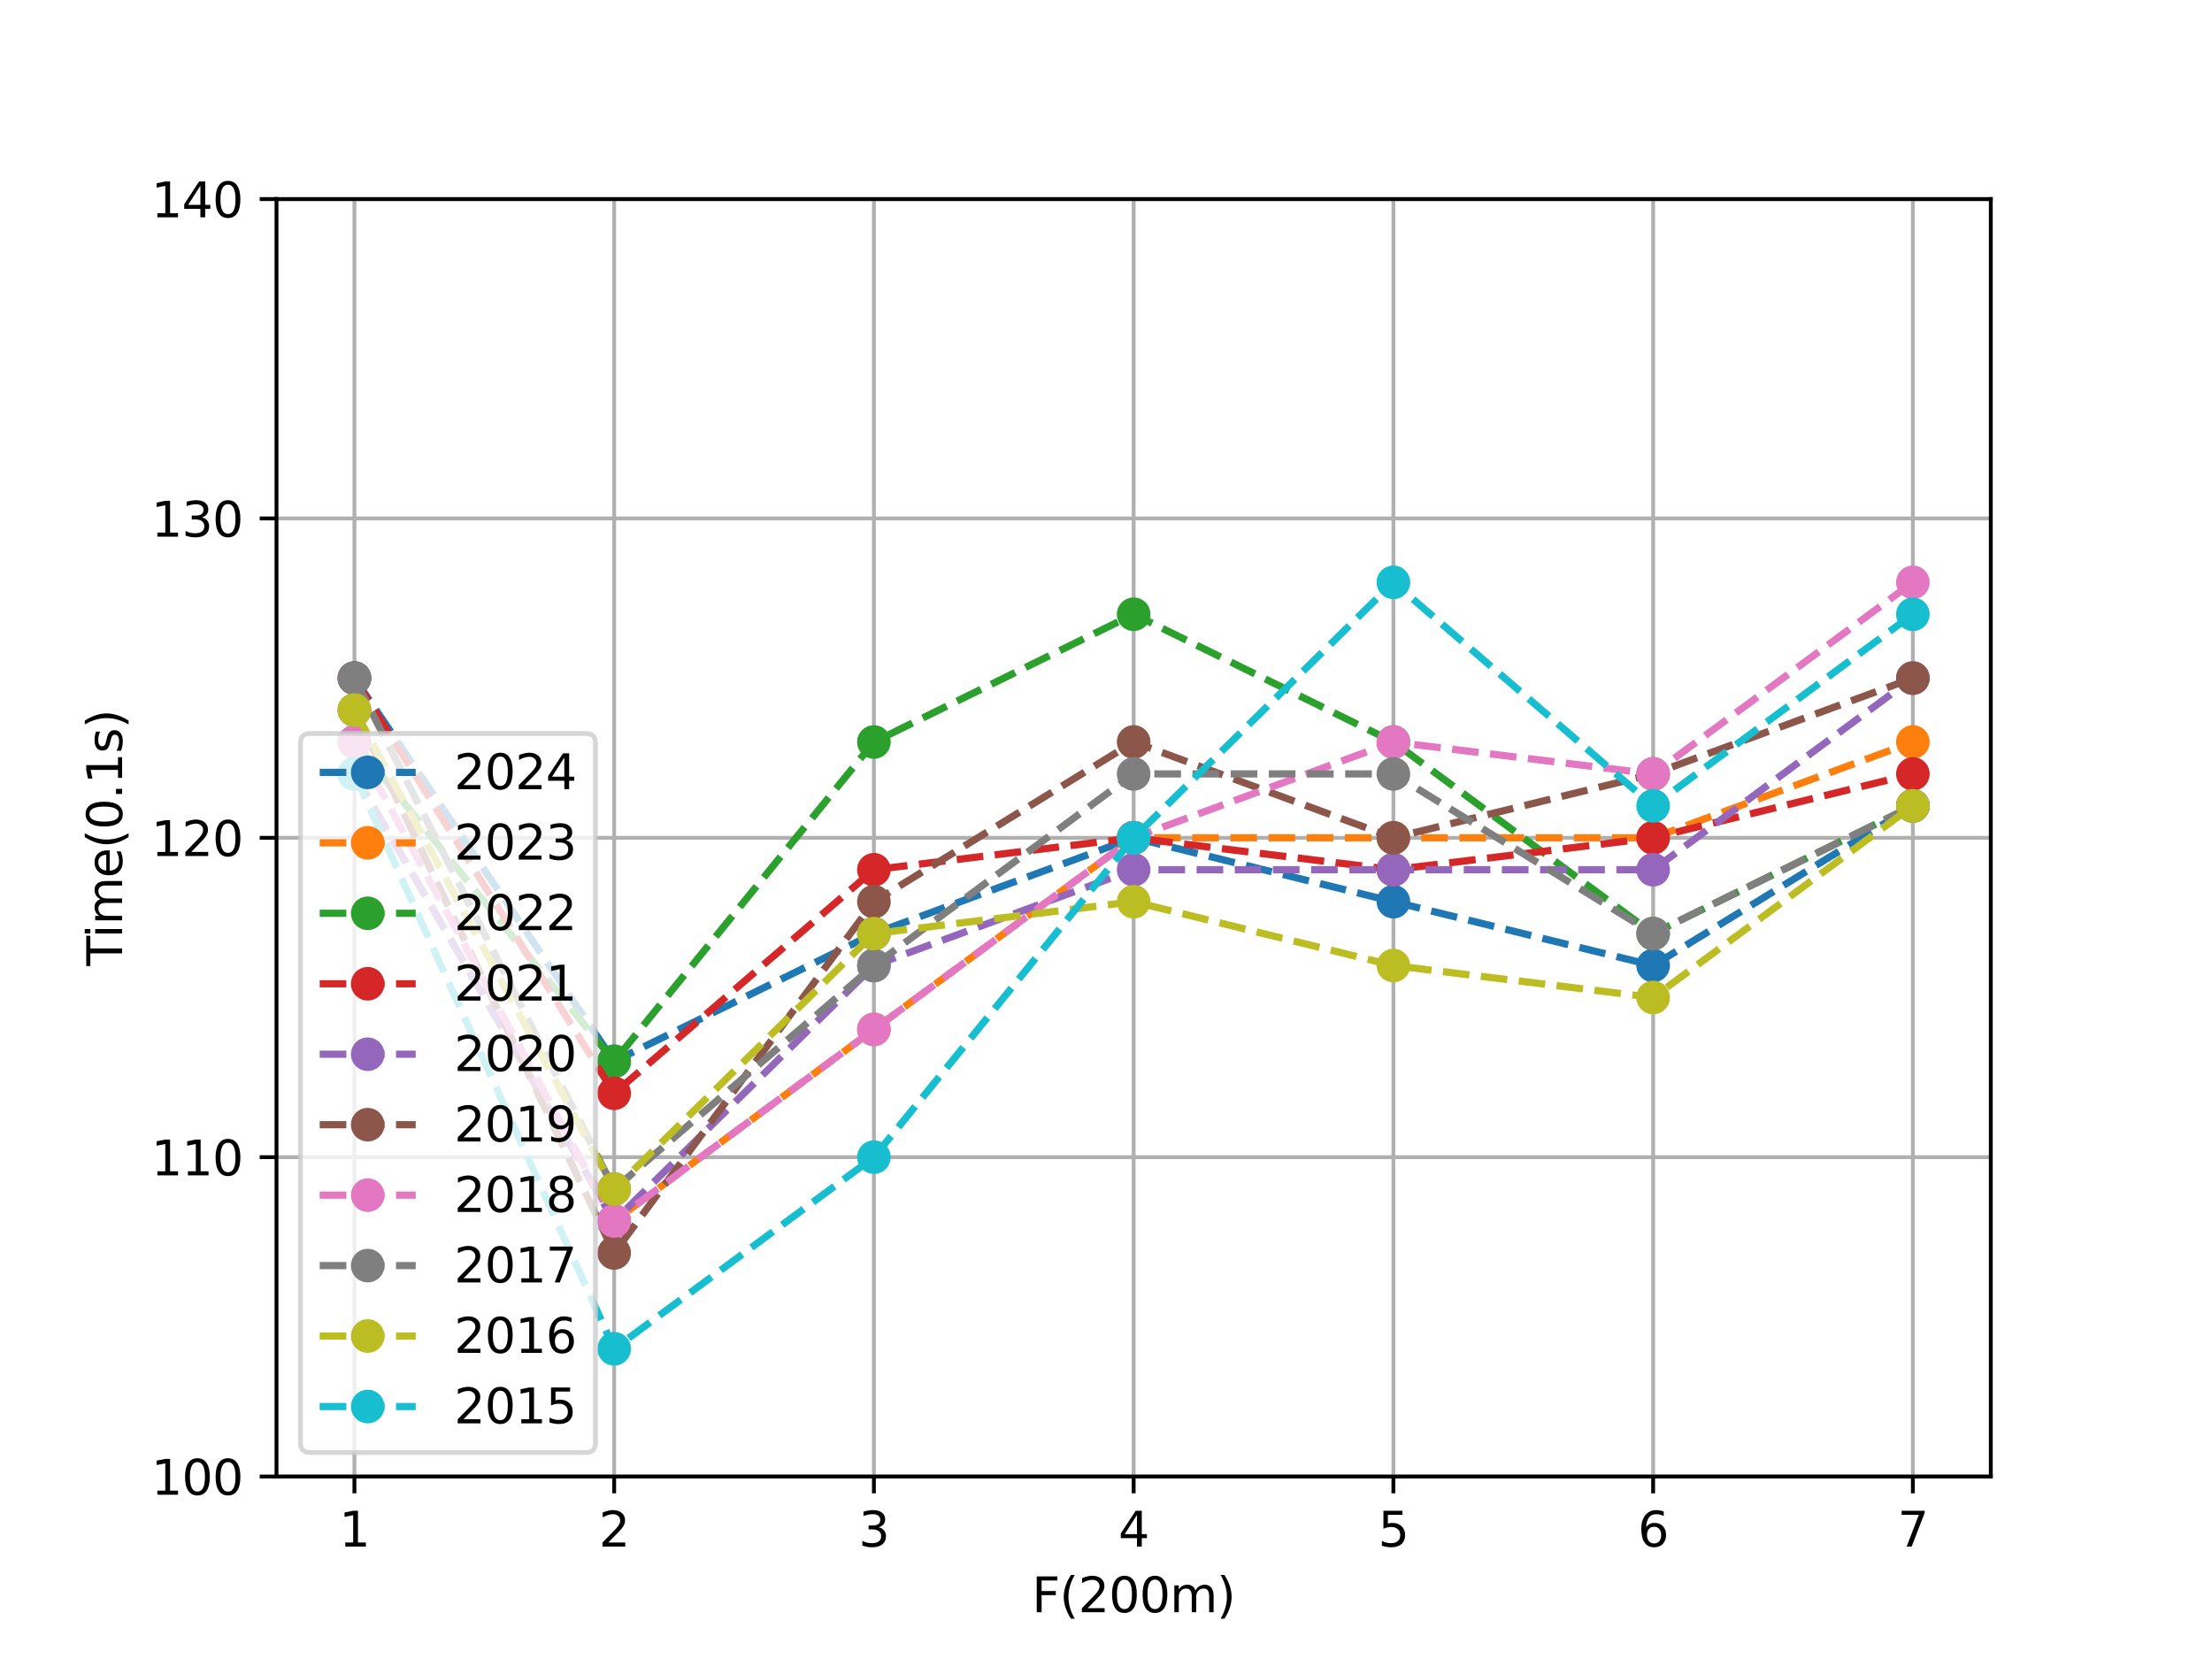 <?xml version="1.0" encoding="utf-8" standalone="no"?>
<!DOCTYPE svg PUBLIC "-//W3C//DTD SVG 1.1//EN"
  "http://www.w3.org/Graphics/SVG/1.1/DTD/svg11.dtd">
<svg xmlns:xlink="http://www.w3.org/1999/xlink" width="460.8pt" height="345.6pt" viewBox="0 0 460.8 345.6" xmlns="http://www.w3.org/2000/svg" version="1.1">
 <defs>
  <style type="text/css">*{stroke-linejoin: round; stroke-linecap: butt}</style>
 </defs>
 <g id="figure_1">
  <g id="patch_1">
   <path d="M 0 345.6 
L 460.8 345.6 
L 460.8 0 
L 0 0 
z
" style="fill: #ffffff"/>
  </g>
  <g id="axes_1">
   <g id="patch_2">
    <path d="M 57.6 307.584 
L 414.72 307.584 
L 414.72 41.472 
L 57.6 41.472 
z
" style="fill: #ffffff"/>
   </g>
   <g id="matplotlib.axis_1">
    <g id="xtick_1">
     <g id="line2d_1">
      <path d="M 73.833 307.584 
L 73.833 41.472 
" clip-path="url(#p6a953978b2)" style="fill: none; stroke: #b0b0b0; stroke-width: 0.8; stroke-linecap: square"/>
     </g>
     <g id="line2d_2">
      <defs>
       <path id="m78947de607" d="M 0 0 
L 0 3.5 
" style="stroke: #000000; stroke-width: 0.8"/>
      </defs>
      <g>
       <use xlink:href="#m78947de607" x="73.833" y="307.584" style="stroke: #000000; stroke-width: 0.8"/>
      </g>
     </g>
     <g id="text_1">
      <!-- 1 -->
      <g transform="translate(70.651 322.182) scale(0.1 -0.1)">
       <defs>
        <path id="DejaVuSans-31" d="M 794 531 
L 1825 531 
L 1825 4091 
L 703 3866 
L 703 4441 
L 1819 4666 
L 2450 4666 
L 2450 531 
L 3481 531 
L 3481 0 
L 794 0 
L 794 531 
z
" transform="scale(0.016)"/>
       </defs>
       <use xlink:href="#DejaVuSans-31"/>
      </g>
     </g>
    </g>
    <g id="xtick_2">
     <g id="line2d_3">
      <path d="M 127.942 307.584 
L 127.942 41.472 
" clip-path="url(#p6a953978b2)" style="fill: none; stroke: #b0b0b0; stroke-width: 0.8; stroke-linecap: square"/>
     </g>
     <g id="line2d_4">
      <g>
       <use xlink:href="#m78947de607" x="127.942" y="307.584" style="stroke: #000000; stroke-width: 0.8"/>
      </g>
     </g>
     <g id="text_2">
      <!-- 2 -->
      <g transform="translate(124.761 322.182) scale(0.1 -0.1)">
       <defs>
        <path id="DejaVuSans-32" d="M 1228 531 
L 3431 531 
L 3431 0 
L 469 0 
L 469 531 
Q 828 903 1448 1529 
Q 2069 2156 2228 2338 
Q 2531 2678 2651 2914 
Q 2772 3150 2772 3378 
Q 2772 3750 2511 3984 
Q 2250 4219 1831 4219 
Q 1534 4219 1204 4116 
Q 875 4013 500 3803 
L 500 4441 
Q 881 4594 1212 4672 
Q 1544 4750 1819 4750 
Q 2544 4750 2975 4387 
Q 3406 4025 3406 3419 
Q 3406 3131 3298 2873 
Q 3191 2616 2906 2266 
Q 2828 2175 2409 1742 
Q 1991 1309 1228 531 
z
" transform="scale(0.016)"/>
       </defs>
       <use xlink:href="#DejaVuSans-32"/>
      </g>
     </g>
    </g>
    <g id="xtick_3">
     <g id="line2d_5">
      <path d="M 182.051 307.584 
L 182.051 41.472 
" clip-path="url(#p6a953978b2)" style="fill: none; stroke: #b0b0b0; stroke-width: 0.8; stroke-linecap: square"/>
     </g>
     <g id="line2d_6">
      <g>
       <use xlink:href="#m78947de607" x="182.051" y="307.584" style="stroke: #000000; stroke-width: 0.8"/>
      </g>
     </g>
     <g id="text_3">
      <!-- 3 -->
      <g transform="translate(178.87 322.182) scale(0.1 -0.1)">
       <defs>
        <path id="DejaVuSans-33" d="M 2597 2516 
Q 3050 2419 3304 2112 
Q 3559 1806 3559 1356 
Q 3559 666 3084 287 
Q 2609 -91 1734 -91 
Q 1441 -91 1130 -33 
Q 819 25 488 141 
L 488 750 
Q 750 597 1062 519 
Q 1375 441 1716 441 
Q 2309 441 2620 675 
Q 2931 909 2931 1356 
Q 2931 1769 2642 2001 
Q 2353 2234 1838 2234 
L 1294 2234 
L 1294 2753 
L 1863 2753 
Q 2328 2753 2575 2939 
Q 2822 3125 2822 3475 
Q 2822 3834 2567 4026 
Q 2313 4219 1838 4219 
Q 1578 4219 1281 4162 
Q 984 4106 628 3988 
L 628 4550 
Q 988 4650 1302 4700 
Q 1616 4750 1894 4750 
Q 2613 4750 3031 4423 
Q 3450 4097 3450 3541 
Q 3450 3153 3228 2886 
Q 3006 2619 2597 2516 
z
" transform="scale(0.016)"/>
       </defs>
       <use xlink:href="#DejaVuSans-33"/>
      </g>
     </g>
    </g>
    <g id="xtick_4">
     <g id="line2d_7">
      <path d="M 236.16 307.584 
L 236.16 41.472 
" clip-path="url(#p6a953978b2)" style="fill: none; stroke: #b0b0b0; stroke-width: 0.8; stroke-linecap: square"/>
     </g>
     <g id="line2d_8">
      <g>
       <use xlink:href="#m78947de607" x="236.16" y="307.584" style="stroke: #000000; stroke-width: 0.8"/>
      </g>
     </g>
     <g id="text_4">
      <!-- 4 -->
      <g transform="translate(232.979 322.182) scale(0.1 -0.1)">
       <defs>
        <path id="DejaVuSans-34" d="M 2419 4116 
L 825 1625 
L 2419 1625 
L 2419 4116 
z
M 2253 4666 
L 3047 4666 
L 3047 1625 
L 3713 1625 
L 3713 1100 
L 3047 1100 
L 3047 0 
L 2419 0 
L 2419 1100 
L 313 1100 
L 313 1709 
L 2253 4666 
z
" transform="scale(0.016)"/>
       </defs>
       <use xlink:href="#DejaVuSans-34"/>
      </g>
     </g>
    </g>
    <g id="xtick_5">
     <g id="line2d_9">
      <path d="M 290.269 307.584 
L 290.269 41.472 
" clip-path="url(#p6a953978b2)" style="fill: none; stroke: #b0b0b0; stroke-width: 0.8; stroke-linecap: square"/>
     </g>
     <g id="line2d_10">
      <g>
       <use xlink:href="#m78947de607" x="290.269" y="307.584" style="stroke: #000000; stroke-width: 0.8"/>
      </g>
     </g>
     <g id="text_5">
      <!-- 5 -->
      <g transform="translate(287.088 322.182) scale(0.1 -0.1)">
       <defs>
        <path id="DejaVuSans-35" d="M 691 4666 
L 3169 4666 
L 3169 4134 
L 1269 4134 
L 1269 2991 
Q 1406 3038 1543 3061 
Q 1681 3084 1819 3084 
Q 2600 3084 3056 2656 
Q 3513 2228 3513 1497 
Q 3513 744 3044 326 
Q 2575 -91 1722 -91 
Q 1428 -91 1123 -41 
Q 819 9 494 109 
L 494 744 
Q 775 591 1075 516 
Q 1375 441 1709 441 
Q 2250 441 2565 725 
Q 2881 1009 2881 1497 
Q 2881 1984 2565 2268 
Q 2250 2553 1709 2553 
Q 1456 2553 1204 2497 
Q 953 2441 691 2322 
L 691 4666 
z
" transform="scale(0.016)"/>
       </defs>
       <use xlink:href="#DejaVuSans-35"/>
      </g>
     </g>
    </g>
    <g id="xtick_6">
     <g id="line2d_11">
      <path d="M 344.378 307.584 
L 344.378 41.472 
" clip-path="url(#p6a953978b2)" style="fill: none; stroke: #b0b0b0; stroke-width: 0.8; stroke-linecap: square"/>
     </g>
     <g id="line2d_12">
      <g>
       <use xlink:href="#m78947de607" x="344.378" y="307.584" style="stroke: #000000; stroke-width: 0.8"/>
      </g>
     </g>
     <g id="text_6">
      <!-- 6 -->
      <g transform="translate(341.197 322.182) scale(0.1 -0.1)">
       <defs>
        <path id="DejaVuSans-36" d="M 2113 2584 
Q 1688 2584 1439 2293 
Q 1191 2003 1191 1497 
Q 1191 994 1439 701 
Q 1688 409 2113 409 
Q 2538 409 2786 701 
Q 3034 994 3034 1497 
Q 3034 2003 2786 2293 
Q 2538 2584 2113 2584 
z
M 3366 4563 
L 3366 3988 
Q 3128 4100 2886 4159 
Q 2644 4219 2406 4219 
Q 1781 4219 1451 3797 
Q 1122 3375 1075 2522 
Q 1259 2794 1537 2939 
Q 1816 3084 2150 3084 
Q 2853 3084 3261 2657 
Q 3669 2231 3669 1497 
Q 3669 778 3244 343 
Q 2819 -91 2113 -91 
Q 1303 -91 875 529 
Q 447 1150 447 2328 
Q 447 3434 972 4092 
Q 1497 4750 2381 4750 
Q 2619 4750 2861 4703 
Q 3103 4656 3366 4563 
z
" transform="scale(0.016)"/>
       </defs>
       <use xlink:href="#DejaVuSans-36"/>
      </g>
     </g>
    </g>
    <g id="xtick_7">
     <g id="line2d_13">
      <path d="M 398.487 307.584 
L 398.487 41.472 
" clip-path="url(#p6a953978b2)" style="fill: none; stroke: #b0b0b0; stroke-width: 0.8; stroke-linecap: square"/>
     </g>
     <g id="line2d_14">
      <g>
       <use xlink:href="#m78947de607" x="398.487" y="307.584" style="stroke: #000000; stroke-width: 0.8"/>
      </g>
     </g>
     <g id="text_7">
      <!-- 7 -->
      <g transform="translate(395.306 322.182) scale(0.1 -0.1)">
       <defs>
        <path id="DejaVuSans-37" d="M 525 4666 
L 3525 4666 
L 3525 4397 
L 1831 0 
L 1172 0 
L 2766 4134 
L 525 4134 
L 525 4666 
z
" transform="scale(0.016)"/>
       </defs>
       <use xlink:href="#DejaVuSans-37"/>
      </g>
     </g>
    </g>
    <g id="text_8">
     <!-- F(200m) -->
     <g transform="translate(214.969 335.861) scale(0.1 -0.1)">
      <defs>
       <path id="DejaVuSans-46" d="M 628 4666 
L 3309 4666 
L 3309 4134 
L 1259 4134 
L 1259 2759 
L 3109 2759 
L 3109 2228 
L 1259 2228 
L 1259 0 
L 628 0 
L 628 4666 
z
" transform="scale(0.016)"/>
       <path id="DejaVuSans-28" d="M 1984 4856 
Q 1566 4138 1362 3434 
Q 1159 2731 1159 2009 
Q 1159 1288 1364 580 
Q 1569 -128 1984 -844 
L 1484 -844 
Q 1016 -109 783 600 
Q 550 1309 550 2009 
Q 550 2706 781 3412 
Q 1013 4119 1484 4856 
L 1984 4856 
z
" transform="scale(0.016)"/>
       <path id="DejaVuSans-30" d="M 2034 4250 
Q 1547 4250 1301 3770 
Q 1056 3291 1056 2328 
Q 1056 1369 1301 889 
Q 1547 409 2034 409 
Q 2525 409 2770 889 
Q 3016 1369 3016 2328 
Q 3016 3291 2770 3770 
Q 2525 4250 2034 4250 
z
M 2034 4750 
Q 2819 4750 3233 4129 
Q 3647 3509 3647 2328 
Q 3647 1150 3233 529 
Q 2819 -91 2034 -91 
Q 1250 -91 836 529 
Q 422 1150 422 2328 
Q 422 3509 836 4129 
Q 1250 4750 2034 4750 
z
" transform="scale(0.016)"/>
       <path id="DejaVuSans-6d" d="M 3328 2828 
Q 3544 3216 3844 3400 
Q 4144 3584 4550 3584 
Q 5097 3584 5394 3201 
Q 5691 2819 5691 2113 
L 5691 0 
L 5113 0 
L 5113 2094 
Q 5113 2597 4934 2840 
Q 4756 3084 4391 3084 
Q 3944 3084 3684 2787 
Q 3425 2491 3425 1978 
L 3425 0 
L 2847 0 
L 2847 2094 
Q 2847 2600 2669 2842 
Q 2491 3084 2119 3084 
Q 1678 3084 1418 2786 
Q 1159 2488 1159 1978 
L 1159 0 
L 581 0 
L 581 3500 
L 1159 3500 
L 1159 2956 
Q 1356 3278 1631 3431 
Q 1906 3584 2284 3584 
Q 2666 3584 2933 3390 
Q 3200 3197 3328 2828 
z
" transform="scale(0.016)"/>
       <path id="DejaVuSans-29" d="M 513 4856 
L 1013 4856 
Q 1481 4119 1714 3412 
Q 1947 2706 1947 2009 
Q 1947 1309 1714 600 
Q 1481 -109 1013 -844 
L 513 -844 
Q 928 -128 1133 580 
Q 1338 1288 1338 2009 
Q 1338 2731 1133 3434 
Q 928 4138 513 4856 
z
" transform="scale(0.016)"/>
      </defs>
      <use xlink:href="#DejaVuSans-46"/>
      <use xlink:href="#DejaVuSans-28" transform="translate(57.52 0)"/>
      <use xlink:href="#DejaVuSans-32" transform="translate(96.533 0)"/>
      <use xlink:href="#DejaVuSans-30" transform="translate(160.156 0)"/>
      <use xlink:href="#DejaVuSans-30" transform="translate(223.779 0)"/>
      <use xlink:href="#DejaVuSans-6d" transform="translate(287.402 0)"/>
      <use xlink:href="#DejaVuSans-29" transform="translate(384.814 0)"/>
     </g>
    </g>
   </g>
   <g id="matplotlib.axis_2">
    <g id="ytick_1">
     <g id="line2d_15">
      <path d="M 57.6 307.584 
L 414.72 307.584 
" clip-path="url(#p6a953978b2)" style="fill: none; stroke: #b0b0b0; stroke-width: 0.8; stroke-linecap: square"/>
     </g>
     <g id="line2d_16">
      <defs>
       <path id="ma56f6b5f66" d="M 0 0 
L -3.5 0 
" style="stroke: #000000; stroke-width: 0.8"/>
      </defs>
      <g>
       <use xlink:href="#ma56f6b5f66" x="57.6" y="307.584" style="stroke: #000000; stroke-width: 0.8"/>
      </g>
     </g>
     <g id="text_9">
      <!-- 100 -->
      <g transform="translate(31.512 311.383) scale(0.1 -0.1)">
       <use xlink:href="#DejaVuSans-31"/>
       <use xlink:href="#DejaVuSans-30" transform="translate(63.623 0)"/>
       <use xlink:href="#DejaVuSans-30" transform="translate(127.246 0)"/>
      </g>
     </g>
    </g>
    <g id="ytick_2">
     <g id="line2d_17">
      <path d="M 57.6 241.056 
L 414.72 241.056 
" clip-path="url(#p6a953978b2)" style="fill: none; stroke: #b0b0b0; stroke-width: 0.8; stroke-linecap: square"/>
     </g>
     <g id="line2d_18">
      <g>
       <use xlink:href="#ma56f6b5f66" x="57.6" y="241.056" style="stroke: #000000; stroke-width: 0.8"/>
      </g>
     </g>
     <g id="text_10">
      <!-- 110 -->
      <g transform="translate(31.512 244.855) scale(0.1 -0.1)">
       <use xlink:href="#DejaVuSans-31"/>
       <use xlink:href="#DejaVuSans-31" transform="translate(63.623 0)"/>
       <use xlink:href="#DejaVuSans-30" transform="translate(127.246 0)"/>
      </g>
     </g>
    </g>
    <g id="ytick_3">
     <g id="line2d_19">
      <path d="M 57.6 174.528 
L 414.72 174.528 
" clip-path="url(#p6a953978b2)" style="fill: none; stroke: #b0b0b0; stroke-width: 0.8; stroke-linecap: square"/>
     </g>
     <g id="line2d_20">
      <g>
       <use xlink:href="#ma56f6b5f66" x="57.6" y="174.528" style="stroke: #000000; stroke-width: 0.8"/>
      </g>
     </g>
     <g id="text_11">
      <!-- 120 -->
      <g transform="translate(31.512 178.327) scale(0.1 -0.1)">
       <use xlink:href="#DejaVuSans-31"/>
       <use xlink:href="#DejaVuSans-32" transform="translate(63.623 0)"/>
       <use xlink:href="#DejaVuSans-30" transform="translate(127.246 0)"/>
      </g>
     </g>
    </g>
    <g id="ytick_4">
     <g id="line2d_21">
      <path d="M 57.6 108 
L 414.72 108 
" clip-path="url(#p6a953978b2)" style="fill: none; stroke: #b0b0b0; stroke-width: 0.8; stroke-linecap: square"/>
     </g>
     <g id="line2d_22">
      <g>
       <use xlink:href="#ma56f6b5f66" x="57.6" y="108" style="stroke: #000000; stroke-width: 0.8"/>
      </g>
     </g>
     <g id="text_12">
      <!-- 130 -->
      <g transform="translate(31.512 111.799) scale(0.1 -0.1)">
       <use xlink:href="#DejaVuSans-31"/>
       <use xlink:href="#DejaVuSans-33" transform="translate(63.623 0)"/>
       <use xlink:href="#DejaVuSans-30" transform="translate(127.246 0)"/>
      </g>
     </g>
    </g>
    <g id="ytick_5">
     <g id="line2d_23">
      <path d="M 57.6 41.472 
L 414.72 41.472 
" clip-path="url(#p6a953978b2)" style="fill: none; stroke: #b0b0b0; stroke-width: 0.8; stroke-linecap: square"/>
     </g>
     <g id="line2d_24">
      <g>
       <use xlink:href="#ma56f6b5f66" x="57.6" y="41.472" style="stroke: #000000; stroke-width: 0.8"/>
      </g>
     </g>
     <g id="text_13">
      <!-- 140 -->
      <g transform="translate(31.512 45.271) scale(0.1 -0.1)">
       <use xlink:href="#DejaVuSans-31"/>
       <use xlink:href="#DejaVuSans-34" transform="translate(63.623 0)"/>
       <use xlink:href="#DejaVuSans-30" transform="translate(127.246 0)"/>
      </g>
     </g>
    </g>
    <g id="text_14">
     <!-- Time(0.1s) -->
     <g transform="translate(25.433 201.219) rotate(-90) scale(0.1 -0.1)">
      <defs>
       <path id="DejaVuSans-54" d="M -19 4666 
L 3928 4666 
L 3928 4134 
L 2272 4134 
L 2272 0 
L 1638 0 
L 1638 4134 
L -19 4134 
L -19 4666 
z
" transform="scale(0.016)"/>
       <path id="DejaVuSans-69" d="M 603 3500 
L 1178 3500 
L 1178 0 
L 603 0 
L 603 3500 
z
M 603 4863 
L 1178 4863 
L 1178 4134 
L 603 4134 
L 603 4863 
z
" transform="scale(0.016)"/>
       <path id="DejaVuSans-65" d="M 3597 1894 
L 3597 1613 
L 953 1613 
Q 991 1019 1311 708 
Q 1631 397 2203 397 
Q 2534 397 2845 478 
Q 3156 559 3463 722 
L 3463 178 
Q 3153 47 2828 -22 
Q 2503 -91 2169 -91 
Q 1331 -91 842 396 
Q 353 884 353 1716 
Q 353 2575 817 3079 
Q 1281 3584 2069 3584 
Q 2775 3584 3186 3129 
Q 3597 2675 3597 1894 
z
M 3022 2063 
Q 3016 2534 2758 2815 
Q 2500 3097 2075 3097 
Q 1594 3097 1305 2825 
Q 1016 2553 972 2059 
L 3022 2063 
z
" transform="scale(0.016)"/>
       <path id="DejaVuSans-2e" d="M 684 794 
L 1344 794 
L 1344 0 
L 684 0 
L 684 794 
z
" transform="scale(0.016)"/>
       <path id="DejaVuSans-73" d="M 2834 3397 
L 2834 2853 
Q 2591 2978 2328 3040 
Q 2066 3103 1784 3103 
Q 1356 3103 1142 2972 
Q 928 2841 928 2578 
Q 928 2378 1081 2264 
Q 1234 2150 1697 2047 
L 1894 2003 
Q 2506 1872 2764 1633 
Q 3022 1394 3022 966 
Q 3022 478 2636 193 
Q 2250 -91 1575 -91 
Q 1294 -91 989 -36 
Q 684 19 347 128 
L 347 722 
Q 666 556 975 473 
Q 1284 391 1588 391 
Q 1994 391 2212 530 
Q 2431 669 2431 922 
Q 2431 1156 2273 1281 
Q 2116 1406 1581 1522 
L 1381 1569 
Q 847 1681 609 1914 
Q 372 2147 372 2553 
Q 372 3047 722 3315 
Q 1072 3584 1716 3584 
Q 2034 3584 2315 3537 
Q 2597 3491 2834 3397 
z
" transform="scale(0.016)"/>
      </defs>
      <use xlink:href="#DejaVuSans-54"/>
      <use xlink:href="#DejaVuSans-69" transform="translate(57.959 0)"/>
      <use xlink:href="#DejaVuSans-6d" transform="translate(85.742 0)"/>
      <use xlink:href="#DejaVuSans-65" transform="translate(183.154 0)"/>
      <use xlink:href="#DejaVuSans-28" transform="translate(244.678 0)"/>
      <use xlink:href="#DejaVuSans-30" transform="translate(283.691 0)"/>
      <use xlink:href="#DejaVuSans-2e" transform="translate(347.314 0)"/>
      <use xlink:href="#DejaVuSans-31" transform="translate(379.102 0)"/>
      <use xlink:href="#DejaVuSans-73" transform="translate(442.725 0)"/>
      <use xlink:href="#DejaVuSans-29" transform="translate(494.824 0)"/>
     </g>
    </g>
   </g>
   <g id="line2d_25">
    <path d="M 73.833 141.264 
L 127.942 221.098 
L 182.051 194.486 
L 236.16 174.528 
L 290.269 187.834 
L 344.378 201.139 
L 398.487 167.875 
" clip-path="url(#p6a953978b2)" style="fill: none; stroke-dasharray: 5.55,2.4; stroke-dashoffset: 0; stroke: #1f77b4; stroke-width: 1.5"/>
    <defs>
     <path id="m4d81acd2d8" d="M 0 3 
C 0.796 3 1.559 2.684 2.121 2.121 
C 2.684 1.559 3 0.796 3 0 
C 3 -0.796 2.684 -1.559 2.121 -2.121 
C 1.559 -2.684 0.796 -3 0 -3 
C -0.796 -3 -1.559 -2.684 -2.121 -2.121 
C -2.684 -1.559 -3 -0.796 -3 0 
C -3 0.796 -2.684 1.559 -2.121 2.121 
C -1.559 2.684 -0.796 3 0 3 
z
" style="stroke: #1f77b4"/>
    </defs>
    <g clip-path="url(#p6a953978b2)">
     <use xlink:href="#m4d81acd2d8" x="73.833" y="141.264" style="fill: #1f77b4; stroke: #1f77b4"/>
     <use xlink:href="#m4d81acd2d8" x="127.942" y="221.098" style="fill: #1f77b4; stroke: #1f77b4"/>
     <use xlink:href="#m4d81acd2d8" x="182.051" y="194.486" style="fill: #1f77b4; stroke: #1f77b4"/>
     <use xlink:href="#m4d81acd2d8" x="236.16" y="174.528" style="fill: #1f77b4; stroke: #1f77b4"/>
     <use xlink:href="#m4d81acd2d8" x="290.269" y="187.834" style="fill: #1f77b4; stroke: #1f77b4"/>
     <use xlink:href="#m4d81acd2d8" x="344.378" y="201.139" style="fill: #1f77b4; stroke: #1f77b4"/>
     <use xlink:href="#m4d81acd2d8" x="398.487" y="167.875" style="fill: #1f77b4; stroke: #1f77b4"/>
    </g>
   </g>
   <g id="line2d_26">
    <path d="M 73.833 161.222 
L 127.942 254.362 
L 182.051 214.445 
L 236.16 174.528 
L 290.269 174.528 
L 344.378 174.528 
L 398.487 154.57 
" clip-path="url(#p6a953978b2)" style="fill: none; stroke-dasharray: 5.55,2.4; stroke-dashoffset: 0; stroke: #ff7f0e; stroke-width: 1.5"/>
    <defs>
     <path id="m32b4c88a5e" d="M 0 3 
C 0.796 3 1.559 2.684 2.121 2.121 
C 2.684 1.559 3 0.796 3 0 
C 3 -0.796 2.684 -1.559 2.121 -2.121 
C 1.559 -2.684 0.796 -3 0 -3 
C -0.796 -3 -1.559 -2.684 -2.121 -2.121 
C -2.684 -1.559 -3 -0.796 -3 0 
C -3 0.796 -2.684 1.559 -2.121 2.121 
C -1.559 2.684 -0.796 3 0 3 
z
" style="stroke: #ff7f0e"/>
    </defs>
    <g clip-path="url(#p6a953978b2)">
     <use xlink:href="#m32b4c88a5e" x="73.833" y="161.222" style="fill: #ff7f0e; stroke: #ff7f0e"/>
     <use xlink:href="#m32b4c88a5e" x="127.942" y="254.362" style="fill: #ff7f0e; stroke: #ff7f0e"/>
     <use xlink:href="#m32b4c88a5e" x="182.051" y="214.445" style="fill: #ff7f0e; stroke: #ff7f0e"/>
     <use xlink:href="#m32b4c88a5e" x="236.16" y="174.528" style="fill: #ff7f0e; stroke: #ff7f0e"/>
     <use xlink:href="#m32b4c88a5e" x="290.269" y="174.528" style="fill: #ff7f0e; stroke: #ff7f0e"/>
     <use xlink:href="#m32b4c88a5e" x="344.378" y="174.528" style="fill: #ff7f0e; stroke: #ff7f0e"/>
     <use xlink:href="#m32b4c88a5e" x="398.487" y="154.57" style="fill: #ff7f0e; stroke: #ff7f0e"/>
    </g>
   </g>
   <g id="line2d_27">
    <path d="M 73.833 154.57 
L 127.942 221.098 
L 182.051 154.57 
L 236.16 127.958 
L 290.269 154.57 
L 344.378 194.486 
L 398.487 167.875 
" clip-path="url(#p6a953978b2)" style="fill: none; stroke-dasharray: 5.55,2.4; stroke-dashoffset: 0; stroke: #2ca02c; stroke-width: 1.5"/>
    <defs>
     <path id="m371216fa5c" d="M 0 3 
C 0.796 3 1.559 2.684 2.121 2.121 
C 2.684 1.559 3 0.796 3 0 
C 3 -0.796 2.684 -1.559 2.121 -2.121 
C 1.559 -2.684 0.796 -3 0 -3 
C -0.796 -3 -1.559 -2.684 -2.121 -2.121 
C -2.684 -1.559 -3 -0.796 -3 0 
C -3 0.796 -2.684 1.559 -2.121 2.121 
C -1.559 2.684 -0.796 3 0 3 
z
" style="stroke: #2ca02c"/>
    </defs>
    <g clip-path="url(#p6a953978b2)">
     <use xlink:href="#m371216fa5c" x="73.833" y="154.57" style="fill: #2ca02c; stroke: #2ca02c"/>
     <use xlink:href="#m371216fa5c" x="127.942" y="221.098" style="fill: #2ca02c; stroke: #2ca02c"/>
     <use xlink:href="#m371216fa5c" x="182.051" y="154.57" style="fill: #2ca02c; stroke: #2ca02c"/>
     <use xlink:href="#m371216fa5c" x="236.16" y="127.958" style="fill: #2ca02c; stroke: #2ca02c"/>
     <use xlink:href="#m371216fa5c" x="290.269" y="154.57" style="fill: #2ca02c; stroke: #2ca02c"/>
     <use xlink:href="#m371216fa5c" x="344.378" y="194.486" style="fill: #2ca02c; stroke: #2ca02c"/>
     <use xlink:href="#m371216fa5c" x="398.487" y="167.875" style="fill: #2ca02c; stroke: #2ca02c"/>
    </g>
   </g>
   <g id="line2d_28">
    <path d="M 73.833 141.264 
L 127.942 227.75 
L 182.051 181.181 
L 236.16 174.528 
L 290.269 181.181 
L 344.378 174.528 
L 398.487 161.222 
" clip-path="url(#p6a953978b2)" style="fill: none; stroke-dasharray: 5.55,2.4; stroke-dashoffset: 0; stroke: #d62728; stroke-width: 1.5"/>
    <defs>
     <path id="m07b9ddfbcc" d="M 0 3 
C 0.796 3 1.559 2.684 2.121 2.121 
C 2.684 1.559 3 0.796 3 0 
C 3 -0.796 2.684 -1.559 2.121 -2.121 
C 1.559 -2.684 0.796 -3 0 -3 
C -0.796 -3 -1.559 -2.684 -2.121 -2.121 
C -2.684 -1.559 -3 -0.796 -3 0 
C -3 0.796 -2.684 1.559 -2.121 2.121 
C -1.559 2.684 -0.796 3 0 3 
z
" style="stroke: #d62728"/>
    </defs>
    <g clip-path="url(#p6a953978b2)">
     <use xlink:href="#m07b9ddfbcc" x="73.833" y="141.264" style="fill: #d62728; stroke: #d62728"/>
     <use xlink:href="#m07b9ddfbcc" x="127.942" y="227.75" style="fill: #d62728; stroke: #d62728"/>
     <use xlink:href="#m07b9ddfbcc" x="182.051" y="181.181" style="fill: #d62728; stroke: #d62728"/>
     <use xlink:href="#m07b9ddfbcc" x="236.16" y="174.528" style="fill: #d62728; stroke: #d62728"/>
     <use xlink:href="#m07b9ddfbcc" x="290.269" y="181.181" style="fill: #d62728; stroke: #d62728"/>
     <use xlink:href="#m07b9ddfbcc" x="344.378" y="174.528" style="fill: #d62728; stroke: #d62728"/>
     <use xlink:href="#m07b9ddfbcc" x="398.487" y="161.222" style="fill: #d62728; stroke: #d62728"/>
    </g>
   </g>
   <g id="line2d_29">
    <path d="M 73.833 161.222 
L 127.942 254.362 
L 182.051 201.139 
L 236.16 181.181 
L 290.269 181.181 
L 344.378 181.181 
L 398.487 141.264 
" clip-path="url(#p6a953978b2)" style="fill: none; stroke-dasharray: 5.55,2.4; stroke-dashoffset: 0; stroke: #9467bd; stroke-width: 1.5"/>
    <defs>
     <path id="m365ba5dbc0" d="M 0 3 
C 0.796 3 1.559 2.684 2.121 2.121 
C 2.684 1.559 3 0.796 3 0 
C 3 -0.796 2.684 -1.559 2.121 -2.121 
C 1.559 -2.684 0.796 -3 0 -3 
C -0.796 -3 -1.559 -2.684 -2.121 -2.121 
C -2.684 -1.559 -3 -0.796 -3 0 
C -3 0.796 -2.684 1.559 -2.121 2.121 
C -1.559 2.684 -0.796 3 0 3 
z
" style="stroke: #9467bd"/>
    </defs>
    <g clip-path="url(#p6a953978b2)">
     <use xlink:href="#m365ba5dbc0" x="73.833" y="161.222" style="fill: #9467bd; stroke: #9467bd"/>
     <use xlink:href="#m365ba5dbc0" x="127.942" y="254.362" style="fill: #9467bd; stroke: #9467bd"/>
     <use xlink:href="#m365ba5dbc0" x="182.051" y="201.139" style="fill: #9467bd; stroke: #9467bd"/>
     <use xlink:href="#m365ba5dbc0" x="236.16" y="181.181" style="fill: #9467bd; stroke: #9467bd"/>
     <use xlink:href="#m365ba5dbc0" x="290.269" y="181.181" style="fill: #9467bd; stroke: #9467bd"/>
     <use xlink:href="#m365ba5dbc0" x="344.378" y="181.181" style="fill: #9467bd; stroke: #9467bd"/>
     <use xlink:href="#m365ba5dbc0" x="398.487" y="141.264" style="fill: #9467bd; stroke: #9467bd"/>
    </g>
   </g>
   <g id="line2d_30">
    <path d="M 73.833 147.917 
L 127.942 261.014 
L 182.051 187.834 
L 236.16 154.57 
L 290.269 174.528 
L 344.378 161.222 
L 398.487 141.264 
" clip-path="url(#p6a953978b2)" style="fill: none; stroke-dasharray: 5.55,2.4; stroke-dashoffset: 0; stroke: #8c564b; stroke-width: 1.5"/>
    <defs>
     <path id="m6f605b5a78" d="M 0 3 
C 0.796 3 1.559 2.684 2.121 2.121 
C 2.684 1.559 3 0.796 3 0 
C 3 -0.796 2.684 -1.559 2.121 -2.121 
C 1.559 -2.684 0.796 -3 0 -3 
C -0.796 -3 -1.559 -2.684 -2.121 -2.121 
C -2.684 -1.559 -3 -0.796 -3 0 
C -3 0.796 -2.684 1.559 -2.121 2.121 
C -1.559 2.684 -0.796 3 0 3 
z
" style="stroke: #8c564b"/>
    </defs>
    <g clip-path="url(#p6a953978b2)">
     <use xlink:href="#m6f605b5a78" x="73.833" y="147.917" style="fill: #8c564b; stroke: #8c564b"/>
     <use xlink:href="#m6f605b5a78" x="127.942" y="261.014" style="fill: #8c564b; stroke: #8c564b"/>
     <use xlink:href="#m6f605b5a78" x="182.051" y="187.834" style="fill: #8c564b; stroke: #8c564b"/>
     <use xlink:href="#m6f605b5a78" x="236.16" y="154.57" style="fill: #8c564b; stroke: #8c564b"/>
     <use xlink:href="#m6f605b5a78" x="290.269" y="174.528" style="fill: #8c564b; stroke: #8c564b"/>
     <use xlink:href="#m6f605b5a78" x="344.378" y="161.222" style="fill: #8c564b; stroke: #8c564b"/>
     <use xlink:href="#m6f605b5a78" x="398.487" y="141.264" style="fill: #8c564b; stroke: #8c564b"/>
    </g>
   </g>
   <g id="line2d_31">
    <path d="M 73.833 154.57 
L 127.942 254.362 
L 182.051 214.445 
L 236.16 174.528 
L 290.269 154.57 
L 344.378 161.222 
L 398.487 121.306 
" clip-path="url(#p6a953978b2)" style="fill: none; stroke-dasharray: 5.55,2.4; stroke-dashoffset: 0; stroke: #e377c2; stroke-width: 1.5"/>
    <defs>
     <path id="m13b5f25573" d="M 0 3 
C 0.796 3 1.559 2.684 2.121 2.121 
C 2.684 1.559 3 0.796 3 0 
C 3 -0.796 2.684 -1.559 2.121 -2.121 
C 1.559 -2.684 0.796 -3 0 -3 
C -0.796 -3 -1.559 -2.684 -2.121 -2.121 
C -2.684 -1.559 -3 -0.796 -3 0 
C -3 0.796 -2.684 1.559 -2.121 2.121 
C -1.559 2.684 -0.796 3 0 3 
z
" style="stroke: #e377c2"/>
    </defs>
    <g clip-path="url(#p6a953978b2)">
     <use xlink:href="#m13b5f25573" x="73.833" y="154.57" style="fill: #e377c2; stroke: #e377c2"/>
     <use xlink:href="#m13b5f25573" x="127.942" y="254.362" style="fill: #e377c2; stroke: #e377c2"/>
     <use xlink:href="#m13b5f25573" x="182.051" y="214.445" style="fill: #e377c2; stroke: #e377c2"/>
     <use xlink:href="#m13b5f25573" x="236.16" y="174.528" style="fill: #e377c2; stroke: #e377c2"/>
     <use xlink:href="#m13b5f25573" x="290.269" y="154.57" style="fill: #e377c2; stroke: #e377c2"/>
     <use xlink:href="#m13b5f25573" x="344.378" y="161.222" style="fill: #e377c2; stroke: #e377c2"/>
     <use xlink:href="#m13b5f25573" x="398.487" y="121.306" style="fill: #e377c2; stroke: #e377c2"/>
    </g>
   </g>
   <g id="line2d_32">
    <path d="M 73.833 141.264 
L 127.942 247.709 
L 182.051 201.139 
L 236.16 161.222 
L 290.269 161.222 
L 344.378 194.486 
L 398.487 167.875 
" clip-path="url(#p6a953978b2)" style="fill: none; stroke-dasharray: 5.55,2.4; stroke-dashoffset: 0; stroke: #7f7f7f; stroke-width: 1.5"/>
    <defs>
     <path id="m97cea6730c" d="M 0 3 
C 0.796 3 1.559 2.684 2.121 2.121 
C 2.684 1.559 3 0.796 3 0 
C 3 -0.796 2.684 -1.559 2.121 -2.121 
C 1.559 -2.684 0.796 -3 0 -3 
C -0.796 -3 -1.559 -2.684 -2.121 -2.121 
C -2.684 -1.559 -3 -0.796 -3 0 
C -3 0.796 -2.684 1.559 -2.121 2.121 
C -1.559 2.684 -0.796 3 0 3 
z
" style="stroke: #7f7f7f"/>
    </defs>
    <g clip-path="url(#p6a953978b2)">
     <use xlink:href="#m97cea6730c" x="73.833" y="141.264" style="fill: #7f7f7f; stroke: #7f7f7f"/>
     <use xlink:href="#m97cea6730c" x="127.942" y="247.709" style="fill: #7f7f7f; stroke: #7f7f7f"/>
     <use xlink:href="#m97cea6730c" x="182.051" y="201.139" style="fill: #7f7f7f; stroke: #7f7f7f"/>
     <use xlink:href="#m97cea6730c" x="236.16" y="161.222" style="fill: #7f7f7f; stroke: #7f7f7f"/>
     <use xlink:href="#m97cea6730c" x="290.269" y="161.222" style="fill: #7f7f7f; stroke: #7f7f7f"/>
     <use xlink:href="#m97cea6730c" x="344.378" y="194.486" style="fill: #7f7f7f; stroke: #7f7f7f"/>
     <use xlink:href="#m97cea6730c" x="398.487" y="167.875" style="fill: #7f7f7f; stroke: #7f7f7f"/>
    </g>
   </g>
   <g id="line2d_33">
    <path d="M 73.833 147.917 
L 127.942 247.709 
L 182.051 194.486 
L 236.16 187.834 
L 290.269 201.139 
L 344.378 207.792 
L 398.487 167.875 
" clip-path="url(#p6a953978b2)" style="fill: none; stroke-dasharray: 5.55,2.4; stroke-dashoffset: 0; stroke: #bcbd22; stroke-width: 1.5"/>
    <defs>
     <path id="m2b51b2ad47" d="M 0 3 
C 0.796 3 1.559 2.684 2.121 2.121 
C 2.684 1.559 3 0.796 3 0 
C 3 -0.796 2.684 -1.559 2.121 -2.121 
C 1.559 -2.684 0.796 -3 0 -3 
C -0.796 -3 -1.559 -2.684 -2.121 -2.121 
C -2.684 -1.559 -3 -0.796 -3 0 
C -3 0.796 -2.684 1.559 -2.121 2.121 
C -1.559 2.684 -0.796 3 0 3 
z
" style="stroke: #bcbd22"/>
    </defs>
    <g clip-path="url(#p6a953978b2)">
     <use xlink:href="#m2b51b2ad47" x="73.833" y="147.917" style="fill: #bcbd22; stroke: #bcbd22"/>
     <use xlink:href="#m2b51b2ad47" x="127.942" y="247.709" style="fill: #bcbd22; stroke: #bcbd22"/>
     <use xlink:href="#m2b51b2ad47" x="182.051" y="194.486" style="fill: #bcbd22; stroke: #bcbd22"/>
     <use xlink:href="#m2b51b2ad47" x="236.16" y="187.834" style="fill: #bcbd22; stroke: #bcbd22"/>
     <use xlink:href="#m2b51b2ad47" x="290.269" y="201.139" style="fill: #bcbd22; stroke: #bcbd22"/>
     <use xlink:href="#m2b51b2ad47" x="344.378" y="207.792" style="fill: #bcbd22; stroke: #bcbd22"/>
     <use xlink:href="#m2b51b2ad47" x="398.487" y="167.875" style="fill: #bcbd22; stroke: #bcbd22"/>
    </g>
   </g>
   <g id="line2d_34">
    <path d="M 73.833 161.222 
L 127.942 280.973 
L 182.051 241.056 
L 236.16 174.528 
L 290.269 121.306 
L 344.378 167.875 
L 398.487 127.958 
" clip-path="url(#p6a953978b2)" style="fill: none; stroke-dasharray: 5.55,2.4; stroke-dashoffset: 0; stroke: #17becf; stroke-width: 1.5"/>
    <defs>
     <path id="mba01fcb2b1" d="M 0 3 
C 0.796 3 1.559 2.684 2.121 2.121 
C 2.684 1.559 3 0.796 3 0 
C 3 -0.796 2.684 -1.559 2.121 -2.121 
C 1.559 -2.684 0.796 -3 0 -3 
C -0.796 -3 -1.559 -2.684 -2.121 -2.121 
C -2.684 -1.559 -3 -0.796 -3 0 
C -3 0.796 -2.684 1.559 -2.121 2.121 
C -1.559 2.684 -0.796 3 0 3 
z
" style="stroke: #17becf"/>
    </defs>
    <g clip-path="url(#p6a953978b2)">
     <use xlink:href="#mba01fcb2b1" x="73.833" y="161.222" style="fill: #17becf; stroke: #17becf"/>
     <use xlink:href="#mba01fcb2b1" x="127.942" y="280.973" style="fill: #17becf; stroke: #17becf"/>
     <use xlink:href="#mba01fcb2b1" x="182.051" y="241.056" style="fill: #17becf; stroke: #17becf"/>
     <use xlink:href="#mba01fcb2b1" x="236.16" y="174.528" style="fill: #17becf; stroke: #17becf"/>
     <use xlink:href="#mba01fcb2b1" x="290.269" y="121.306" style="fill: #17becf; stroke: #17becf"/>
     <use xlink:href="#mba01fcb2b1" x="344.378" y="167.875" style="fill: #17becf; stroke: #17becf"/>
     <use xlink:href="#mba01fcb2b1" x="398.487" y="127.958" style="fill: #17becf; stroke: #17becf"/>
    </g>
   </g>
   <g id="patch_3">
    <path d="M 57.6 307.584 
L 57.6 41.472 
" style="fill: none; stroke: #000000; stroke-width: 0.8; stroke-linejoin: miter; stroke-linecap: square"/>
   </g>
   <g id="patch_4">
    <path d="M 414.72 307.584 
L 414.72 41.472 
" style="fill: none; stroke: #000000; stroke-width: 0.8; stroke-linejoin: miter; stroke-linecap: square"/>
   </g>
   <g id="patch_5">
    <path d="M 57.6 307.584 
L 414.72 307.584 
" style="fill: none; stroke: #000000; stroke-width: 0.8; stroke-linejoin: miter; stroke-linecap: square"/>
   </g>
   <g id="patch_6">
    <path d="M 57.6 41.472 
L 414.72 41.472 
" style="fill: none; stroke: #000000; stroke-width: 0.8; stroke-linejoin: miter; stroke-linecap: square"/>
   </g>
   <g id="legend_1">
    <g id="patch_7">
     <path d="M 64.6 302.584 
L 122.05 302.584 
Q 124.05 302.584 124.05 300.584 
L 124.05 154.803 
Q 124.05 152.803 122.05 152.803 
L 64.6 152.803 
Q 62.6 152.803 62.6 154.803 
L 62.6 300.584 
Q 62.6 302.584 64.6 302.584 
z
" style="fill: #ffffff; opacity: 0.8; stroke: #cccccc; stroke-linejoin: miter"/>
    </g>
    <g id="line2d_35">
     <path d="M 66.6 160.901 
L 76.6 160.901 
L 86.6 160.901 
" style="fill: none; stroke-dasharray: 5.55,2.4; stroke-dashoffset: 0; stroke: #1f77b4; stroke-width: 1.5"/>
     <g>
      <use xlink:href="#m4d81acd2d8" x="76.6" y="160.901" style="fill: #1f77b4; stroke: #1f77b4"/>
     </g>
    </g>
    <g id="text_15">
     <!-- 2024 -->
     <g transform="translate(94.6 164.401) scale(0.1 -0.1)">
      <use xlink:href="#DejaVuSans-32"/>
      <use xlink:href="#DejaVuSans-30" transform="translate(63.623 0)"/>
      <use xlink:href="#DejaVuSans-32" transform="translate(127.246 0)"/>
      <use xlink:href="#DejaVuSans-34" transform="translate(190.869 0)"/>
     </g>
    </g>
    <g id="line2d_36">
     <path d="M 66.6 175.579 
L 76.6 175.579 
L 86.6 175.579 
" style="fill: none; stroke-dasharray: 5.55,2.4; stroke-dashoffset: 0; stroke: #ff7f0e; stroke-width: 1.5"/>
     <g>
      <use xlink:href="#m32b4c88a5e" x="76.6" y="175.579" style="fill: #ff7f0e; stroke: #ff7f0e"/>
     </g>
    </g>
    <g id="text_16">
     <!-- 2023 -->
     <g transform="translate(94.6 179.079) scale(0.1 -0.1)">
      <use xlink:href="#DejaVuSans-32"/>
      <use xlink:href="#DejaVuSans-30" transform="translate(63.623 0)"/>
      <use xlink:href="#DejaVuSans-32" transform="translate(127.246 0)"/>
      <use xlink:href="#DejaVuSans-33" transform="translate(190.869 0)"/>
     </g>
    </g>
    <g id="line2d_37">
     <path d="M 66.6 190.257 
L 76.6 190.257 
L 86.6 190.257 
" style="fill: none; stroke-dasharray: 5.55,2.4; stroke-dashoffset: 0; stroke: #2ca02c; stroke-width: 1.5"/>
     <g>
      <use xlink:href="#m371216fa5c" x="76.6" y="190.257" style="fill: #2ca02c; stroke: #2ca02c"/>
     </g>
    </g>
    <g id="text_17">
     <!-- 2022 -->
     <g transform="translate(94.6 193.757) scale(0.1 -0.1)">
      <use xlink:href="#DejaVuSans-32"/>
      <use xlink:href="#DejaVuSans-30" transform="translate(63.623 0)"/>
      <use xlink:href="#DejaVuSans-32" transform="translate(127.246 0)"/>
      <use xlink:href="#DejaVuSans-32" transform="translate(190.869 0)"/>
     </g>
    </g>
    <g id="line2d_38">
     <path d="M 66.6 204.936 
L 76.6 204.936 
L 86.6 204.936 
" style="fill: none; stroke-dasharray: 5.55,2.4; stroke-dashoffset: 0; stroke: #d62728; stroke-width: 1.5"/>
     <g>
      <use xlink:href="#m07b9ddfbcc" x="76.6" y="204.936" style="fill: #d62728; stroke: #d62728"/>
     </g>
    </g>
    <g id="text_18">
     <!-- 2021 -->
     <g transform="translate(94.6 208.436) scale(0.1 -0.1)">
      <use xlink:href="#DejaVuSans-32"/>
      <use xlink:href="#DejaVuSans-30" transform="translate(63.623 0)"/>
      <use xlink:href="#DejaVuSans-32" transform="translate(127.246 0)"/>
      <use xlink:href="#DejaVuSans-31" transform="translate(190.869 0)"/>
     </g>
    </g>
    <g id="line2d_39">
     <path d="M 66.6 219.614 
L 76.6 219.614 
L 86.6 219.614 
" style="fill: none; stroke-dasharray: 5.55,2.4; stroke-dashoffset: 0; stroke: #9467bd; stroke-width: 1.5"/>
     <g>
      <use xlink:href="#m365ba5dbc0" x="76.6" y="219.614" style="fill: #9467bd; stroke: #9467bd"/>
     </g>
    </g>
    <g id="text_19">
     <!-- 2020 -->
     <g transform="translate(94.6 223.114) scale(0.1 -0.1)">
      <use xlink:href="#DejaVuSans-32"/>
      <use xlink:href="#DejaVuSans-30" transform="translate(63.623 0)"/>
      <use xlink:href="#DejaVuSans-32" transform="translate(127.246 0)"/>
      <use xlink:href="#DejaVuSans-30" transform="translate(190.869 0)"/>
     </g>
    </g>
    <g id="line2d_40">
     <path d="M 66.6 234.292 
L 76.6 234.292 
L 86.6 234.292 
" style="fill: none; stroke-dasharray: 5.55,2.4; stroke-dashoffset: 0; stroke: #8c564b; stroke-width: 1.5"/>
     <g>
      <use xlink:href="#m6f605b5a78" x="76.6" y="234.292" style="fill: #8c564b; stroke: #8c564b"/>
     </g>
    </g>
    <g id="text_20">
     <!-- 2019 -->
     <g transform="translate(94.6 237.792) scale(0.1 -0.1)">
      <defs>
       <path id="DejaVuSans-39" d="M 703 97 
L 703 672 
Q 941 559 1184 500 
Q 1428 441 1663 441 
Q 2288 441 2617 861 
Q 2947 1281 2994 2138 
Q 2813 1869 2534 1725 
Q 2256 1581 1919 1581 
Q 1219 1581 811 2004 
Q 403 2428 403 3163 
Q 403 3881 828 4315 
Q 1253 4750 1959 4750 
Q 2769 4750 3195 4129 
Q 3622 3509 3622 2328 
Q 3622 1225 3098 567 
Q 2575 -91 1691 -91 
Q 1453 -91 1209 -44 
Q 966 3 703 97 
z
M 1959 2075 
Q 2384 2075 2632 2365 
Q 2881 2656 2881 3163 
Q 2881 3666 2632 3958 
Q 2384 4250 1959 4250 
Q 1534 4250 1286 3958 
Q 1038 3666 1038 3163 
Q 1038 2656 1286 2365 
Q 1534 2075 1959 2075 
z
" transform="scale(0.016)"/>
      </defs>
      <use xlink:href="#DejaVuSans-32"/>
      <use xlink:href="#DejaVuSans-30" transform="translate(63.623 0)"/>
      <use xlink:href="#DejaVuSans-31" transform="translate(127.246 0)"/>
      <use xlink:href="#DejaVuSans-39" transform="translate(190.869 0)"/>
     </g>
    </g>
    <g id="line2d_41">
     <path d="M 66.6 248.97 
L 76.6 248.97 
L 86.6 248.97 
" style="fill: none; stroke-dasharray: 5.55,2.4; stroke-dashoffset: 0; stroke: #e377c2; stroke-width: 1.5"/>
     <g>
      <use xlink:href="#m13b5f25573" x="76.6" y="248.97" style="fill: #e377c2; stroke: #e377c2"/>
     </g>
    </g>
    <g id="text_21">
     <!-- 2018 -->
     <g transform="translate(94.6 252.47) scale(0.1 -0.1)">
      <defs>
       <path id="DejaVuSans-38" d="M 2034 2216 
Q 1584 2216 1326 1975 
Q 1069 1734 1069 1313 
Q 1069 891 1326 650 
Q 1584 409 2034 409 
Q 2484 409 2743 651 
Q 3003 894 3003 1313 
Q 3003 1734 2745 1975 
Q 2488 2216 2034 2216 
z
M 1403 2484 
Q 997 2584 770 2862 
Q 544 3141 544 3541 
Q 544 4100 942 4425 
Q 1341 4750 2034 4750 
Q 2731 4750 3128 4425 
Q 3525 4100 3525 3541 
Q 3525 3141 3298 2862 
Q 3072 2584 2669 2484 
Q 3125 2378 3379 2068 
Q 3634 1759 3634 1313 
Q 3634 634 3220 271 
Q 2806 -91 2034 -91 
Q 1263 -91 848 271 
Q 434 634 434 1313 
Q 434 1759 690 2068 
Q 947 2378 1403 2484 
z
M 1172 3481 
Q 1172 3119 1398 2916 
Q 1625 2713 2034 2713 
Q 2441 2713 2670 2916 
Q 2900 3119 2900 3481 
Q 2900 3844 2670 4047 
Q 2441 4250 2034 4250 
Q 1625 4250 1398 4047 
Q 1172 3844 1172 3481 
z
" transform="scale(0.016)"/>
      </defs>
      <use xlink:href="#DejaVuSans-32"/>
      <use xlink:href="#DejaVuSans-30" transform="translate(63.623 0)"/>
      <use xlink:href="#DejaVuSans-31" transform="translate(127.246 0)"/>
      <use xlink:href="#DejaVuSans-38" transform="translate(190.869 0)"/>
     </g>
    </g>
    <g id="line2d_42">
     <path d="M 66.6 263.648 
L 76.6 263.648 
L 86.6 263.648 
" style="fill: none; stroke-dasharray: 5.55,2.4; stroke-dashoffset: 0; stroke: #7f7f7f; stroke-width: 1.5"/>
     <g>
      <use xlink:href="#m97cea6730c" x="76.6" y="263.648" style="fill: #7f7f7f; stroke: #7f7f7f"/>
     </g>
    </g>
    <g id="text_22">
     <!-- 2017 -->
     <g transform="translate(94.6 267.148) scale(0.1 -0.1)">
      <use xlink:href="#DejaVuSans-32"/>
      <use xlink:href="#DejaVuSans-30" transform="translate(63.623 0)"/>
      <use xlink:href="#DejaVuSans-31" transform="translate(127.246 0)"/>
      <use xlink:href="#DejaVuSans-37" transform="translate(190.869 0)"/>
     </g>
    </g>
    <g id="line2d_43">
     <path d="M 66.6 278.326 
L 76.6 278.326 
L 86.6 278.326 
" style="fill: none; stroke-dasharray: 5.55,2.4; stroke-dashoffset: 0; stroke: #bcbd22; stroke-width: 1.5"/>
     <g>
      <use xlink:href="#m2b51b2ad47" x="76.6" y="278.326" style="fill: #bcbd22; stroke: #bcbd22"/>
     </g>
    </g>
    <g id="text_23">
     <!-- 2016 -->
     <g transform="translate(94.6 281.826) scale(0.1 -0.1)">
      <use xlink:href="#DejaVuSans-32"/>
      <use xlink:href="#DejaVuSans-30" transform="translate(63.623 0)"/>
      <use xlink:href="#DejaVuSans-31" transform="translate(127.246 0)"/>
      <use xlink:href="#DejaVuSans-36" transform="translate(190.869 0)"/>
     </g>
    </g>
    <g id="line2d_44">
     <path d="M 66.6 293.004 
L 76.6 293.004 
L 86.6 293.004 
" style="fill: none; stroke-dasharray: 5.55,2.4; stroke-dashoffset: 0; stroke: #17becf; stroke-width: 1.5"/>
     <g>
      <use xlink:href="#mba01fcb2b1" x="76.6" y="293.004" style="fill: #17becf; stroke: #17becf"/>
     </g>
    </g>
    <g id="text_24">
     <!-- 2015 -->
     <g transform="translate(94.6 296.504) scale(0.1 -0.1)">
      <use xlink:href="#DejaVuSans-32"/>
      <use xlink:href="#DejaVuSans-30" transform="translate(63.623 0)"/>
      <use xlink:href="#DejaVuSans-31" transform="translate(127.246 0)"/>
      <use xlink:href="#DejaVuSans-35" transform="translate(190.869 0)"/>
     </g>
    </g>
   </g>
  </g>
 </g>
 <defs>
  <clipPath id="p6a953978b2">
   <rect x="57.6" y="41.472" width="357.12" height="266.112"/>
  </clipPath>
 </defs>
</svg>
